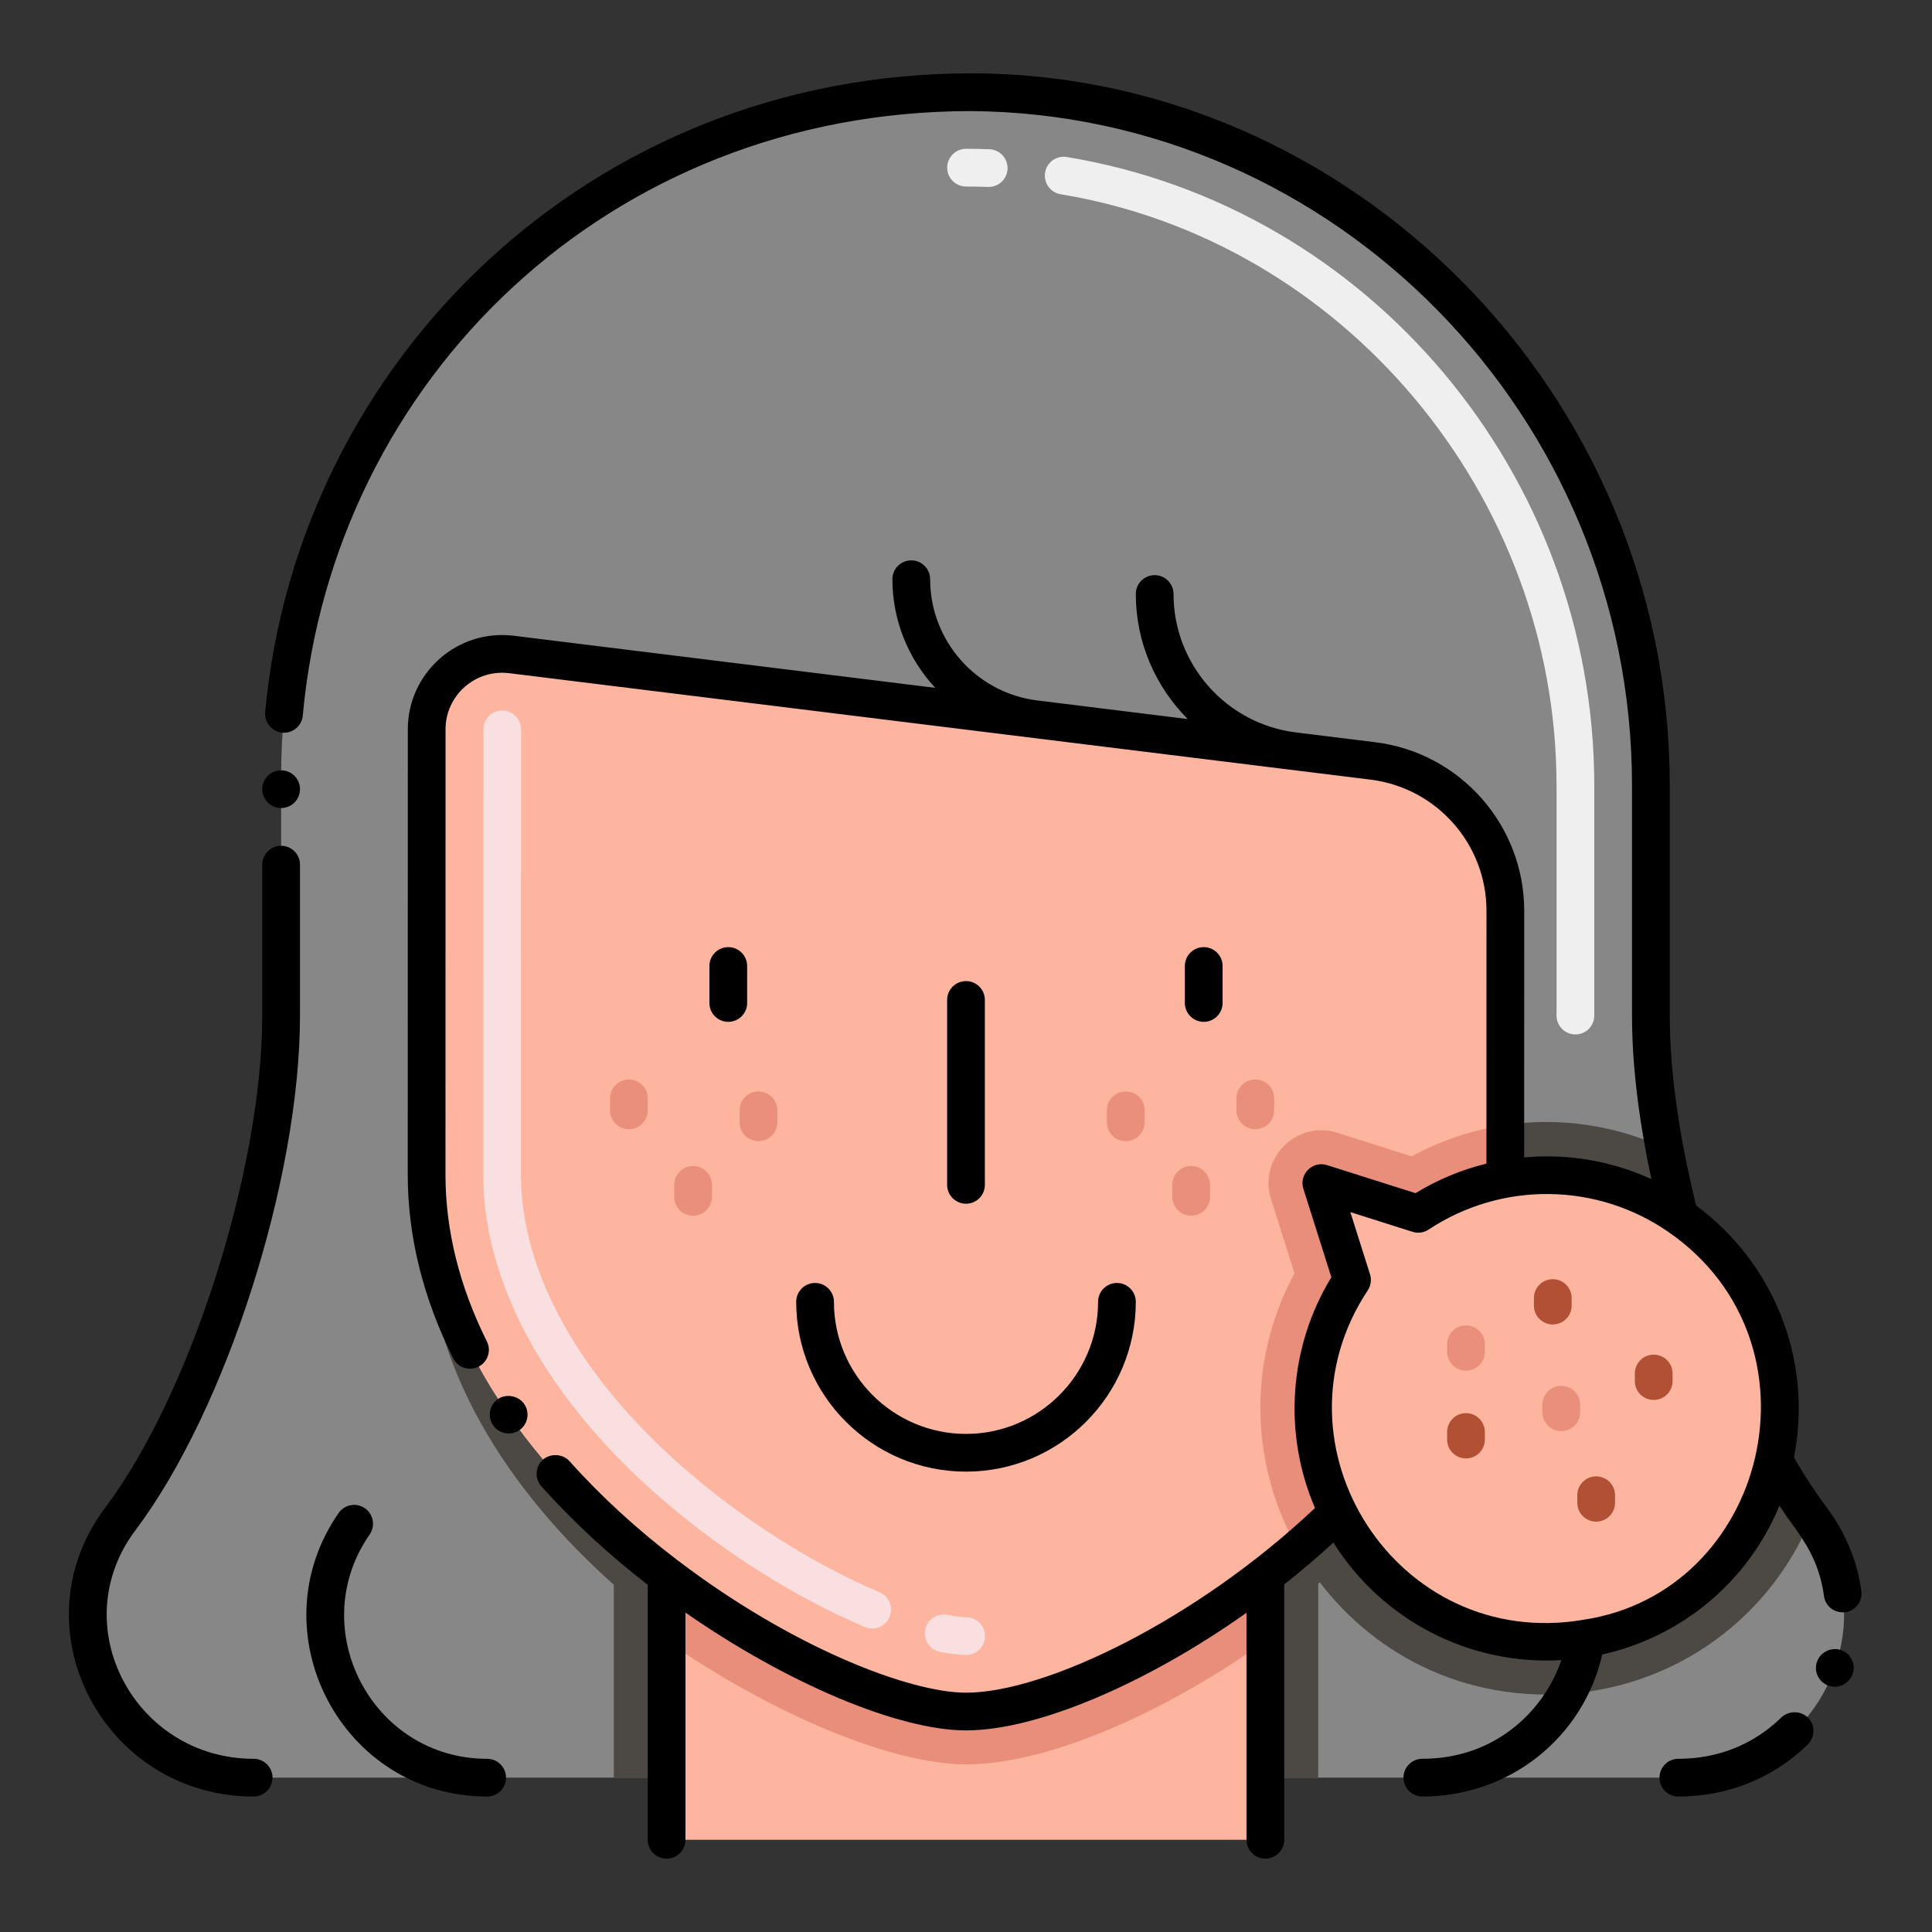<svg xmlns="http://www.w3.org/2000/svg" id="Layer_1" height="512" viewBox="0 0 256 256" width="512"><rect x="0" y="0" width="256" height="256" fill="#333333" stroke="none"/><g><path d="m222.39 235.55h-54.72v-26.8c-14.43 11.19-30.33 18.04-39.65 18.04-8.49 0-24.8-6.68-39.69-18.01v26.77h-54.72c-17.96 0-28.33-20.12-17.64-34.32 12.14-16.14 21.28-46.46 21.28-66.66v-31.6c0-50.35 41-91.12 91.44-90.75 50.04.37 90.06 41.85 90.06 91.89v30.46c0 5.29.63 11.28 1.78 17.53.55 2.99 1.22 6.04 2 9.11-4.99-3.46-11.05-5.49-17.59-5.49-1.87 0-3.7.17-5.48.48-.01.01-.01.01-.01.01-4.2.75-8.1 2.36-11.53 4.63l-12.83-4.07 4.06 12.83c-3.23 4.88-5.11 10.73-5.11 17.03 0 4.95 1.16 9.62 3.23 13.77.76 1.52 1.64 2.97 2.63 4.33 5.6 7.76 14.73 12.81 25.04 12.81 14.68 0 26.98-10.24 30.13-23.97 1.56 2.76 3.21 5.31 4.91 7.58.02.03.04.06.06.09 10.67 14.19.31 34.31-17.65 34.31z" fill="#878787"></path><g fill="#4c4944"><path d="m199.46 156.2c-.01.01-.01.01-.01.01.01-.18.01-.37.01-.55v-6.59c7.32-1.09 14.61.08 21.07 3.03.55 2.99 1.22 6.04 2 9.11-4.99-3.46-11.05-5.49-17.59-5.49-1.87 0-3.7.17-5.48.48z"></path><path d="m239.98 201.15c-5.76 14.04-19.4 23.39-35.04 23.39-14.67 0-26.62-8.06-32.97-19.3 1.81-1.55 3.58-3.16 5.3-4.84.76 1.52 1.64 2.97 2.63 4.33 5.6 7.76 14.73 12.81 25.04 12.81 14.68 0 26.98-10.24 30.13-23.97 1.56 2.76 3.21 5.31 4.91 7.58z"></path><path d="m88.33 208.779v26.77h-7v-25.56c-13.758-12.262-24.8-28.81-24.8-47.33v-6.94c.025 21.436 14.787 40.16 31.8 53.06z"></path><path d="m179.9 204.73c-1.68 1.77-3.43 3.48-5.23 5.12v25.7h-7v-26.8c3.31-2.57 6.54-5.36 9.6-8.35.76 1.52 1.64 2.97 2.63 4.33z"></path><path d="m199.46 155.66v.54c-.01.01-.01.01-.01.01.01-.18.01-.37.01-.55z"></path></g><path d="m167.67 208.749v35.03h-79.34v-35c14.89 11.33 31.2 18.01 39.69 18.01 9.32 0 25.22-6.85 39.65-18.04z" fill="#fdb59f"></path><path d="m167.67 208.749v8.71c-14.14 10.02-29.3 16.33-39.65 16.33-9.82 0-25.61-6.58-39.69-16.36v-8.65c14.89 11.33 31.2 18.01 39.69 18.01 9.32 0 25.22-6.85 39.65-18.04z" fill="#e98e7b"></path><path d="m199.47 120.68-.01 28.39v6.59c0 .18 0 .37-.01.55-4.2.75-8.1 2.36-11.53 4.63l-12.83-4.07 4.06 12.83c-3.23 4.88-5.11 10.73-5.11 17.03 0 4.95 1.16 9.62 3.23 13.77-1.72 1.68-3.49 3.29-5.3 4.84-1.41 1.21-2.85 2.38-4.3 3.51-14.43 11.19-30.33 18.04-39.65 18.04-8.49 0-24.8-6.68-39.69-18.01-17.01-12.9-31.78-31.62-31.8-53.06v-.06l.01-59.02c0-6.01 5.26-10.66 11.23-9.92l114.15 14.11c10.02 1.24 17.55 9.75 17.55 19.85z" fill="#fdb59f"></path><path d="m199.46 149.07v6.59c0 .18 0 .37-.01.55-4.2.75-8.1 2.36-11.53 4.63l-12.83-4.07 4.06 12.83c-3.23 4.88-5.11 10.73-5.11 17.03 0 4.95 1.16 9.62 3.23 13.77-1.72 1.68-3.49 3.29-5.3 4.84-6.05-10.69-7.02-24.271-.44-36.521l-3.11-9.84c-1.72-5.43 3.43-10.48 8.79-8.78l9.83 3.12c4.05-2.179 8.24-3.529 12.42-4.149z" fill="#e98e7b"></path><path d="m235.85 186.63c0 2.38-.27 4.71-.78 6.94-3.15 13.73-15.45 23.97-30.13 23.97-10.31 0-19.44-5.05-25.04-12.81-.99-1.36-1.87-2.81-2.63-4.33-2.07-4.15-3.23-8.82-3.23-13.77 0-6.3 1.88-12.15 5.11-17.03l-4.06-12.83 12.83 4.07c3.43-2.27 7.33-3.88 11.53-4.63 0 0 0 0 .01-.01 1.78-.31 3.61-.48 5.48-.48 6.54 0 12.6 2.03 17.59 5.49 8.05 5.58 13.32 14.89 13.32 25.42z" fill="#fdb59f"></path><path d="m235.85 186.63c0 2.38-.27 4.71-.78 6.94-3.15 13.73-15.45 23.97-30.13 23.97-10.31 0-19.44-5.05-25.04-12.81-.99-1.36-1.87-2.81-2.63-4.33-2.07-4.15-3.23-8.82-3.23-13.77 0-6.3 1.88-12.15 5.11-17.03l-4.06-12.83 12.83 4.07c3.43-2.27 7.33-3.88 11.53-4.63 0 0 0 0 .01-.01 1.78-.31 3.61-.48 5.48-.48 6.54 0 12.6 2.03 17.59 5.49 8.05 5.58 13.32 14.89 13.32 25.42z" fill="#fdb59f"></path></g><g><path d="m208.75 137.07c-1.381 0-2.5-1.119-2.5-2.5v-30.461c0-38.508-28.249-72.2-65.709-78.371-1.362-.225-2.285-1.511-2.061-2.873s1.506-2.285 2.873-2.061c40.014 6.593 69.896 41.993 69.896 83.305v30.461c.001 1.381-1.118 2.5-2.499 2.5zm-77.838-112.299c-1.118-.043-1.915-.05-2.915-.055-1.38-.007-2.495-1.132-2.488-2.512.007-1.377 1.125-2.488 2.5-2.488h.013c1 .005 1.827.011 3.082.059 1.379.053 2.455 1.214 2.402 2.594-.05 1.336-1.157 2.445-2.594 2.402z" fill="#efefef"></path><path d="m128.021 219.29c-.969 0-2.139-.14-3.479-.416-1.352-.278-2.223-1.601-1.944-2.952.279-1.353 1.597-2.223 2.953-1.944 1.255.258 2.036.313 2.47.313 1.381 0 2.5 1.119 2.5 2.5s-1.12 2.499-2.5 2.499zm-13.434-3.706c-5.096-2.167-13-6.142-21.715-12.773-18.314-13.888-28.828-31.056-28.842-47.098l.01-59.07c0-1.381 1.12-2.5 2.5-2.5 1.381 0 2.5 1.12 2.5 2.5l-.01 59.068c.013 14.463 9.805 30.18 26.866 43.118 8.307 6.321 15.813 10.098 20.646 12.153 1.271.54 1.863 2.009 1.323 3.279-.539 1.271-2.007 1.864-3.278 1.323z" fill="#f9dfe0"></path><g fill="#ea8f7c"><path d="m83.333 149.626c-1.381 0-2.5-1.119-2.5-2.5v-1.585c0-1.381 1.119-2.5 2.5-2.5s2.5 1.119 2.5 2.5v1.585c0 1.381-1.119 2.5-2.5 2.5z"></path><path d="m100.5 151.21c-1.381 0-2.5-1.119-2.5-2.5v-1.584c0-1.381 1.119-2.5 2.5-2.5s2.5 1.119 2.5 2.5v1.584c0 1.381-1.119 2.5-2.5 2.5z"></path><path d="m91.833 161.084c-1.381 0-2.5-1.119-2.5-2.5v-1.585c0-1.381 1.119-2.5 2.5-2.5s2.5 1.119 2.5 2.5v1.585c0 1.381-1.119 2.5-2.5 2.5z"></path><path d="m166.334 149.626c-1.381 0-2.5-1.119-2.5-2.5v-1.585c0-1.381 1.119-2.5 2.5-2.5s2.5 1.119 2.5 2.5v1.585c0 1.381-1.119 2.5-2.5 2.5z"></path><path d="m149.167 151.21c-1.381 0-2.5-1.119-2.5-2.5v-1.584c0-1.381 1.119-2.5 2.5-2.5s2.5 1.119 2.5 2.5v1.584c0 1.381-1.119 2.5-2.5 2.5z"></path><path d="m157.834 161.084c-1.381 0-2.5-1.119-2.5-2.5v-1.585c0-1.381 1.119-2.5 2.5-2.5s2.5 1.119 2.5 2.5v1.585c0 1.381-1.119 2.5-2.5 2.5z"></path><path d="m194.25 181.625c-1.381 0-2.5-1.119-2.5-2.5v-1c0-1.381 1.119-2.5 2.5-2.5s2.5 1.119 2.5 2.5v1c0 1.381-1.119 2.5-2.5 2.5z"></path><path d="m206.875 189.63c-1.381 0-2.5-1.119-2.5-2.5v-1c0-1.381 1.119-2.5 2.5-2.5s2.5 1.119 2.5 2.5v1c0 1.381-1.119 2.5-2.5 2.5z"></path></g><path d="m211.5 201.625c-1.381 0-2.5-1.119-2.5-2.5v-1c0-1.381 1.119-2.5 2.5-2.5s2.5 1.119 2.5 2.5v1c0 1.381-1.119 2.5-2.5 2.5z" fill="#b25035"></path><path d="m194.25 193.25c-1.381 0-2.5-1.119-2.5-2.5v-1c0-1.381 1.119-2.5 2.5-2.5s2.5 1.119 2.5 2.5v1c0 1.381-1.119 2.5-2.5 2.5z" fill="#b25035"></path><path d="m205.75 175.499c-1.381 0-2.5-1.119-2.5-2.5v-1c0-1.381 1.119-2.5 2.5-2.5s2.5 1.119 2.5 2.5v1c0 1.381-1.119 2.5-2.5 2.5z" fill="#b25035"></path><path d="m219.125 185.499c-1.381 0-2.5-1.119-2.5-2.5v-1c0-1.381 1.119-2.5 2.5-2.5s2.5 1.119 2.5 2.5v1c0 1.381-1.119 2.5-2.5 2.5z" fill="#b25035"></path><path d="m130.5 156.999v-24.5c0-1.381-1.119-2.5-2.5-2.5s-2.5 1.119-2.5 2.5v24.5c0 1.381 1.119 2.5 2.5 2.5s2.5-1.119 2.5-2.5z"></path><path d="m110.5 172.499c0-1.381-1.119-2.5-2.5-2.5s-2.5 1.119-2.5 2.5c0 12.406 10.093 22.5 22.5 22.5s22.5-10.094 22.5-22.5c0-1.381-1.119-2.5-2.5-2.5s-2.5 1.119-2.5 2.5c0 9.649-7.851 17.5-17.5 17.5s-17.5-7.851-17.5-17.5z"></path><path d="m162 132.901v-4.902c0-1.381-1.119-2.5-2.5-2.5s-2.5 1.119-2.5 2.5v4.902c0 1.381 1.119 2.5 2.5 2.5s2.5-1.119 2.5-2.5z"></path><path d="m99 132.901v-4.902c0-1.381-1.119-2.5-2.5-2.5s-2.5 1.119-2.5 2.5v4.902c0 1.381 1.119 2.5 2.5 2.5s2.5-1.119 2.5-2.5z"></path><path d="m48.35 199.851c-1.136-.789-2.692-.506-3.479.628-10.934 15.755.349 37.572 19.681 37.572 1.381 0 2.5-1.119 2.5-2.5s-1.119-2.5-2.5-2.5c-15.291 0-24.223-17.259-15.574-29.721.788-1.135.506-2.692-.628-3.479z"></path><path d="m243.96 218.649c-1.271-.46-2.75.25-3.19 1.521-.471 1.292.207 2.731 1.521 3.189 1.378.464 2.74-.279 3.189-1.529.464-1.324-.233-2.73-1.52-3.181z"></path><path d="m242.09 199.81c0-.01-.01-.01-.01-.02-.715-1-2.181-2.879-4.373-6.666 2.581-13.139-2.85-25.922-12.955-33.38-1.982-8.005-3.502-16.963-3.502-25.174v-30.46c0-52.382-42.597-94.391-92.56-94.391-50.453 0-89.268 38.062-93.55 84.64-.12 1.37.89 2.591 2.26 2.721.08 0 .15.01.23.01 1.3 0 2.37-.98 2.49-2.28 4.07-44.451 40.496-80.09 88.552-80.09 48.291.357 87.578 40.458 87.578 89.391v30.46c0 7.145 1.062 14.592 2.565 21.665-5.207-2.384-10.971-3.395-16.855-2.875l.006-32.678c.002-11.342-8.484-20.943-19.74-22.334l-10.536-1.302c-9.232-1.152-16.191-9.031-16.191-18.336 0-1.381-1.119-2.5-2.5-2.5s-2.5 1.119-2.5 2.5c0 6.421 2.622 12.294 6.884 16.568l-19.958-2.467c-8.083-1.013-14.176-7.913-14.176-16.062 0-1.381-1.119-2.5-2.5-2.5s-2.5 1.119-2.5 2.5c0 5.52 2.147 10.59 5.674 14.393l-55.853-6.904s0 0-.001 0c-7.494-.91-14.031 4.931-14.032 12.405l-.008 59.071v.005c.01 8.12 2.03 16.28 6.02 24.26.602 1.219 2.085 1.734 3.35 1.12 1.23-.62 1.73-2.12 1.12-3.35 0-.01 0-.01-.01-.01-3.63-7.29-5.47-14.7-5.48-22.021 0-.01-.003-.018-.003-.028 0-.011.003-.021.003-.033l.008-59.016c.001-4.491 3.931-7.991 8.42-7.442 12.964 1.602 104.008 12.856 114.155 14.11 8.755 1.081 15.355 8.549 15.354 17.37l-.007 33.507c-3.308.81-6.459 2.117-9.397 3.915l-11.718-3.716c-1.921-.611-3.751 1.203-3.14 3.137l3.709 11.719c-5.655 9.254-6.416 20.729-2.169 30.575-15.682 14.817-35.701 24.471-46.225 24.471-7.538 0-23.059-6.004-38.149-17.479-.008-.006-.014-.014-.022-.021 0 0-.004 0-.006 0-.006-.004-.013-.007-.019-.012-5.364-4.077-10.199-8.503-14.355-13.158-.88-.99-2.54-1.091-3.53-.2-1.009.905-1.136 2.467-.2 3.53 4.12 4.608 8.857 8.993 14.09 13.051v33.781c0 1.381 1.119 2.5 2.5 2.5s2.5-1.119 2.5-2.5v-30.105c13.376 9.32 28.173 15.612 37.19 15.612 9.359 0 23.848-6.155 37.149-15.588v30.082c0 1.381 1.119 2.5 2.5 2.5s2.5-1.119 2.5-2.5v-33.837c2.255-1.788 4.439-3.639 6.511-5.544 6.51 10.312 17.987 16.276 30.215 15.576-2.397 6.918-8.919 13.072-18.425 13.072-1.381 0-2.5 1.119-2.5 2.5s1.119 2.5 2.5 2.5c11.573 0 21.317-7.816 23.838-18.818 10.558-2.348 19.316-9.659 23.478-19.714.705 1.063 1.419 2.094 2.143 3.063 0 .01.01.01.01.02 1.92 2.684 3.255 5.249 3.75 8.891.158 1.215 1.232 2.279 2.811 2.14 1.369-.186 2.326-1.439 2.14-2.811-.518-3.92-2.098-7.729-4.548-11.009zm-32.293 14.82c-24.713 4.205-42.157-23.119-28.562-43.65.417-.63.526-1.414.299-2.134l-2.606-8.236 8.236 2.612c.72.23 1.506.118 2.135-.298 9.719-6.428 22.312-6.244 31.808.34 21.257 14.735 13.058 47.729-11.31 51.366z"></path><path d="m222.399 238.05c6.521 0 12.601-2.45 17.141-6.9.953-.934 1.034-2.523.04-3.54-.94-.949-2.58-.97-3.54-.04-3.66 3.58-8.38 5.471-13.65 5.48-1.38 0-2.5 1.12-2.5 2.5s1.12 2.5 2.5 2.5z"></path><path d="m33.61 238.05c1.381 0 2.5-1.119 2.5-2.5s-1.119-2.5-2.5-2.5c-15.727 0-25.194-17.629-15.642-30.316 12.011-15.969 21.782-46.547 21.782-68.163 0-.001 0-.003 0-.005v-19.996c0-1.38-1.12-2.5-2.5-2.5s-2.5 1.12-2.5 2.5v20 .004c-.001 20.345-9.516 50.18-20.777 65.153-12.039 15.992-.213 38.323 19.637 38.323z"></path><circle cx="37.25" cy="104.569" r="2.5"></circle><path d="m68.83 189.5c1.106-.764 1.427-2.333.62-3.48-.76-1.09-2.38-1.39-3.48-.63-1.076.744-1.445 2.284-.62 3.48.78 1.136 2.361 1.403 3.48.63z"></path></g></svg>
